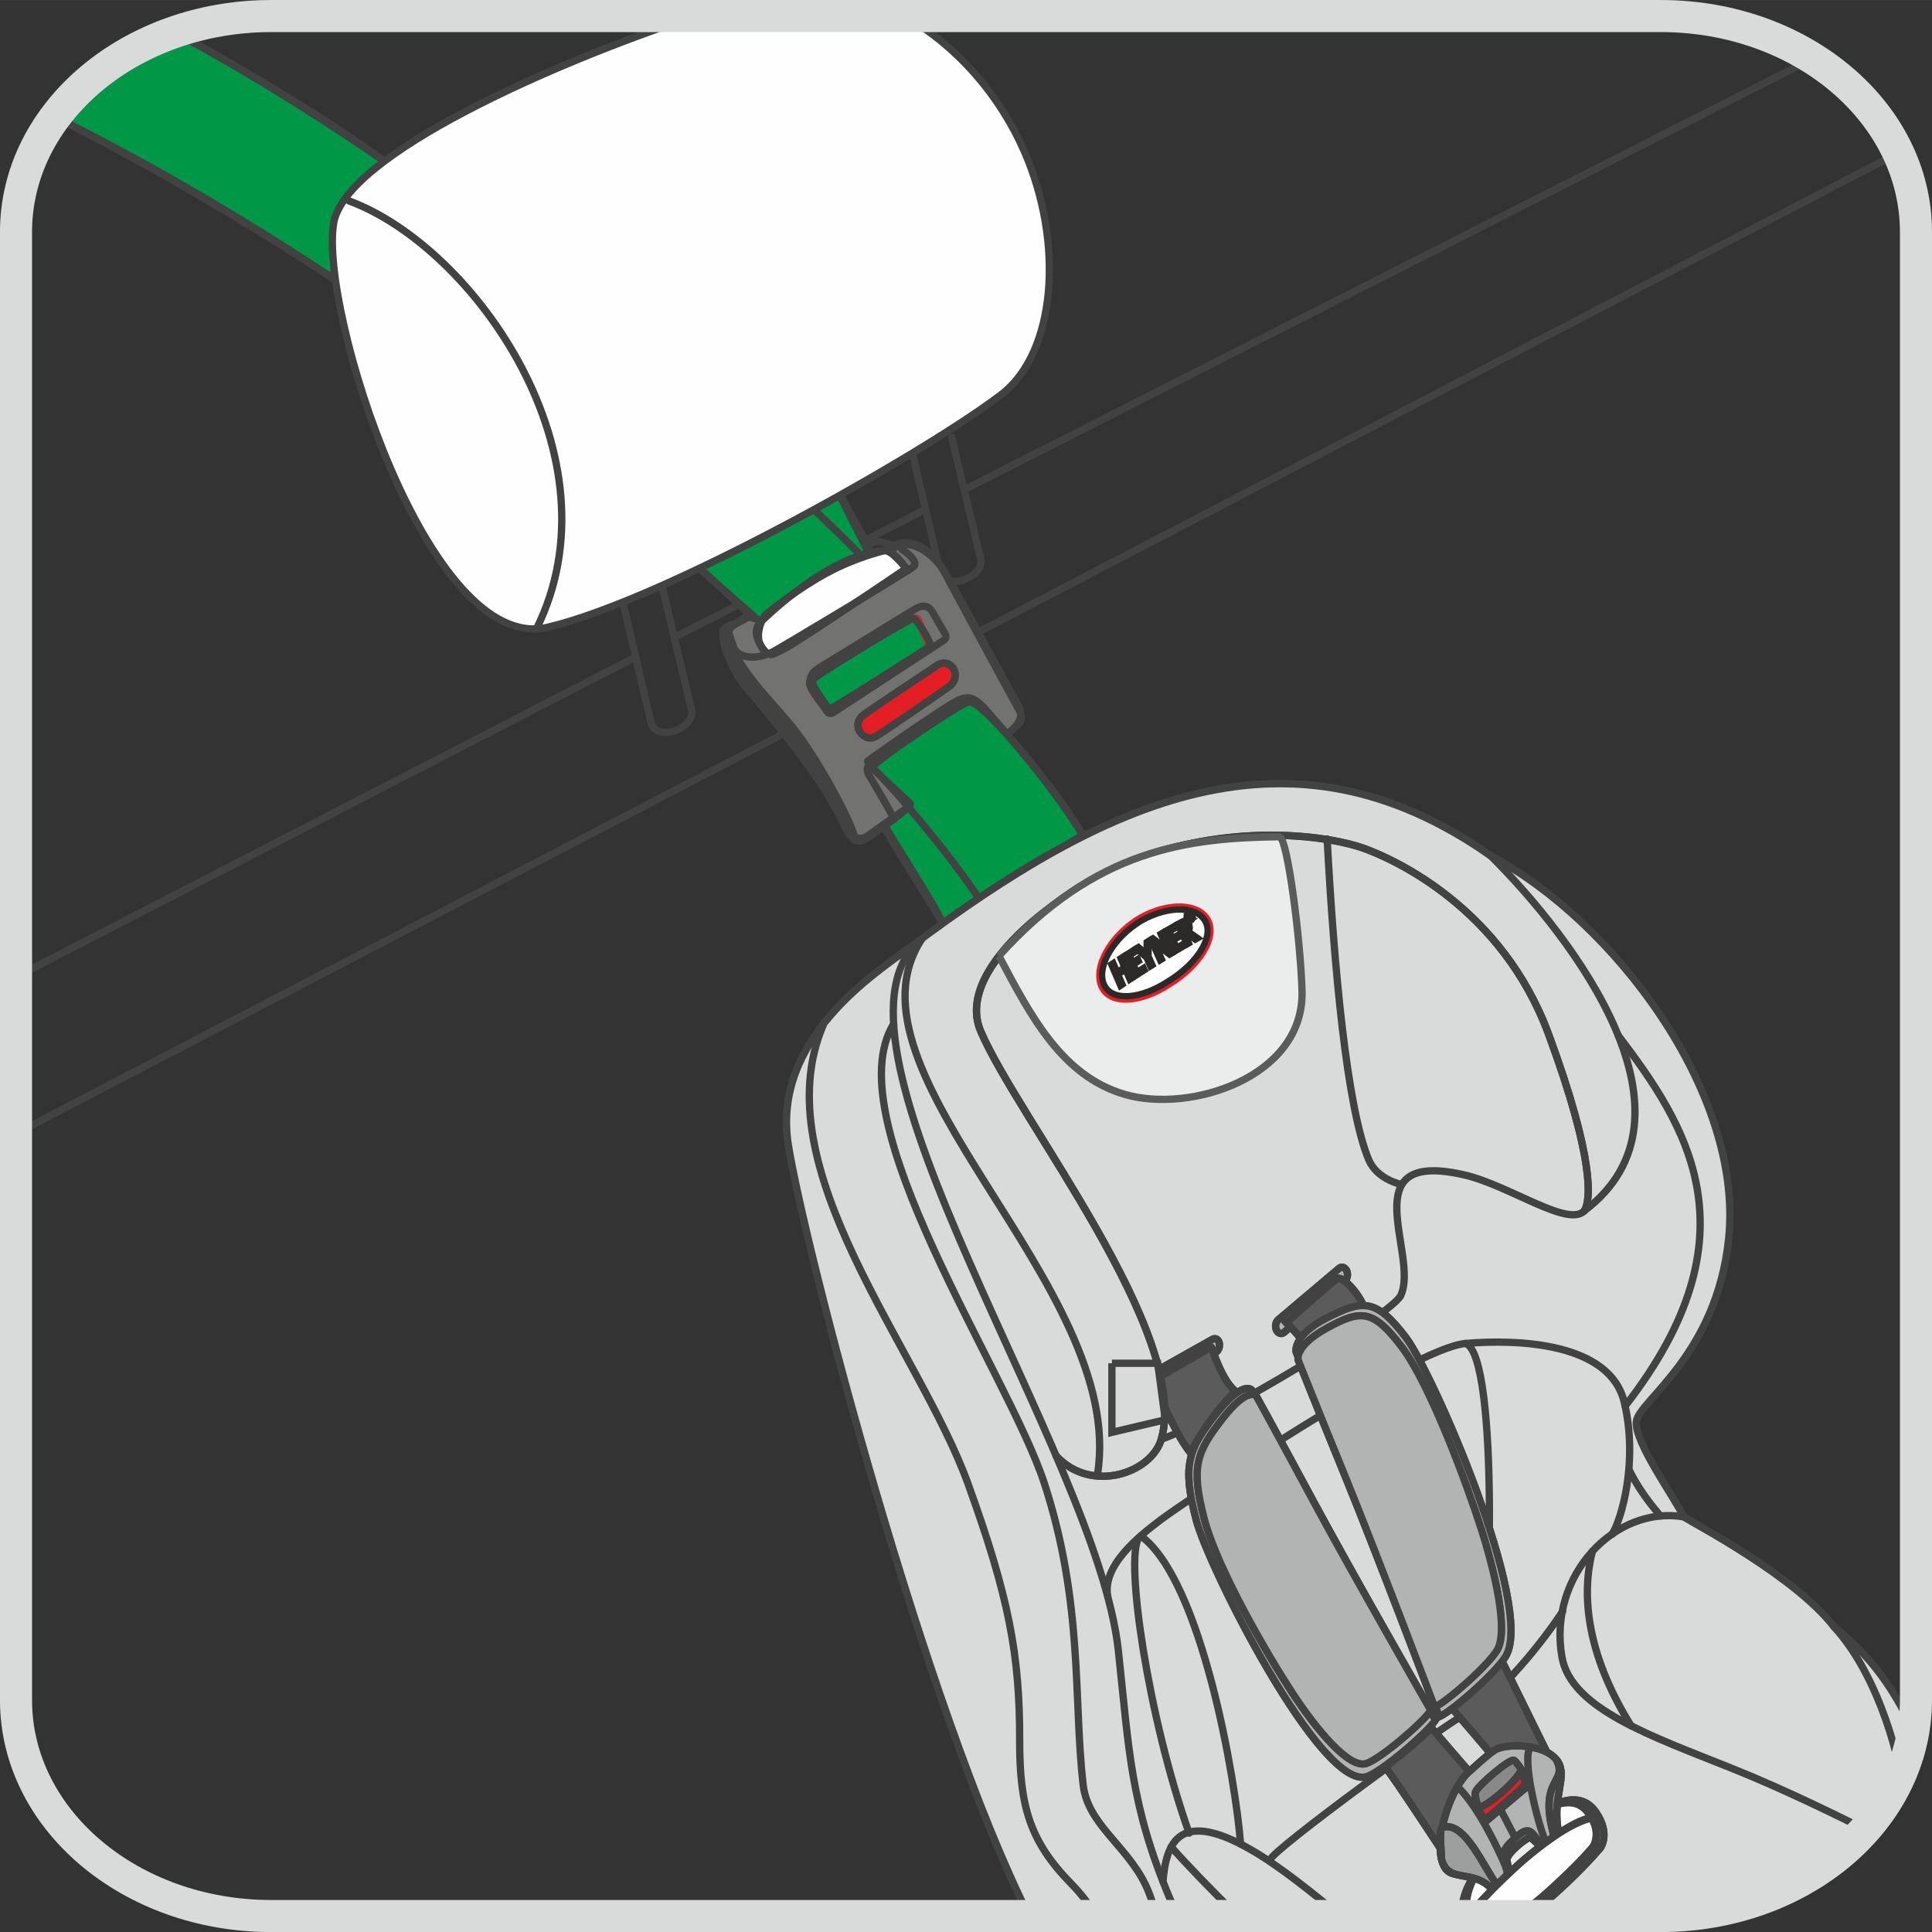 <?xml version="1.0" encoding="UTF-8"?>
<!DOCTYPE svg PUBLIC "-//W3C//DTD SVG 1.1//EN" "http://www.w3.org/Graphics/SVG/1.1/DTD/svg11.dtd">
<!-- Creator: CorelDRAW 2018 (64-Bit) -->
<svg xmlns="http://www.w3.org/2000/svg" xml:space="preserve" width="23.387mm" height="23.388mm" version="1.1" style="shape-rendering:geometricPrecision; text-rendering:geometricPrecision; image-rendering:optimizeQuality; fill-rule:evenodd; clip-rule:evenodd"
viewBox="0 0 985.63 985.65"
 xmlns:xlink="http://www.w3.org/1999/xlink">
 <rect x="0" y="0" width="985.63" height="985.65" fill="#333333" stroke="none"/>
 <defs>
  <style type="text/css">
   <![CDATA[
    .str5 {stroke:#5B5B5B;stroke-width:3.72;stroke-miterlimit:10}
    .str2 {stroke:#434242;stroke-width:3.72;stroke-miterlimit:4}
    .str0 {stroke:#434242;stroke-width:3.72;stroke-miterlimit:22.926}
    .str4 {stroke:#E31E24;stroke-width:3.72;stroke-miterlimit:22.926}
    .str8 {stroke:#2B2A29;stroke-width:3.21;stroke-miterlimit:4}
    .str7 {stroke:#E31E24;stroke-width:3.21;stroke-miterlimit:4}
    .str6 {stroke:#D9DADA;stroke-width:16.36;stroke-linecap:round;stroke-miterlimit:10}
    .str1 {stroke:#434242;stroke-width:3.72;stroke-linecap:round;stroke-miterlimit:22.926}
    .str3 {stroke:#434242;stroke-width:3.72;stroke-linecap:round;stroke-linejoin:round;stroke-miterlimit:22.926}
    .fil2 {fill:none}
    .fil0 {fill:none;fill-rule:nonzero}
    .fil5 {fill:#FEFEFE}
    .fil12 {fill:#EBECEC}
    .fil15 {fill:#D9DADA}
    .fil8 {fill:#C5C6C6}
    .fil1 {fill:#B2B3B3}
    .fil13 {fill:#9D9E9E}
    .fil14 {fill:#898989}
    .fil3 {fill:#727271}
    .fil10 {fill:#5B5B5B}
    .fil6 {fill:#E31E24}
    .fil4 {fill:#009846}
    .fil7 {fill:#FEFEFE;fill-rule:nonzero}
    .fil16 {fill:#EBECEC;fill-rule:nonzero}
    .fil9 {fill:#D9DADA;fill-rule:nonzero}
    .fil11 {fill:#B2B3B3;fill-rule:nonzero}
    .fil17 {fill:#2B2A29;fill-rule:nonzero}
   ]]>
  </style>
 </defs>
 <g id="Слой_x0020_1">
  <line class="fil0 str0" x1="926.91" y1="28.78" x2="491.87" y2= "249.84" />
  <line class="fil0 str0" x1="472.2" y1="259.87" x2="343.97" y2= "325.15" />
  <line class="fil0 str0" x1="324.3" y1="335.16" x2="13.06" y2= "495.84" />
  <line class="fil0 str0" x1="972.11" y1="76.06" x2="13.06" y2= "575.7" />
  <path class="fil0 str1" d="M317.75 307.16l14.35 61.3c2.47,10.56 22.97,3.16 20.68,-6.41l-14.79 -61.89"/>
  <path class="fil0 str1" d="M465.48 231.14l14.11 60.27c2.47,10.54 22.94,3.15 20.67,-6.39l-14.76 -61.92"/>
  <path class="fil1" d="M308.23 87.9c7.99,6.11 14.1,21.11 28.2,32.25 14.13,11.12 29.04,19.31 30.39,24.95 1.4,5.65 -15.59,4.13 -24.16,9.84 -8.55,5.71 -22.48,14.81 -18.59,22.74 3.94,7.96 -7.73,-9.75 -9.82,-16.58 -2.07,-6.82 -1.45,-25.11 -3.58,-29.56 -2.11,-4.49 -14.08,-31.58 -16.04,-34.3 -1.96,-2.71 13.59,-9.35 13.59,-9.35z"/>
  <path class="fil2 str2" d="M308.23 87.9c7.99,6.11 14.1,21.11 28.2,32.25 14.13,11.12 29.04,19.31 30.39,24.95 1.4,5.65 -15.59,4.13 -24.16,9.84 -8.55,5.71 -22.48,14.81 -18.59,22.74 3.94,7.96 -7.73,-9.75 -9.82,-16.58 -2.07,-6.82 -1.45,-25.11 -3.58,-29.56 -2.11,-4.49 -14.08,-31.58 -16.04,-34.3 -1.96,-2.71 13.59,-9.35 13.59,-9.35"/>
  <path class="fil2 str0" d="M308.23 87.9c7.99,6.11 14.1,21.11 28.2,32.25 14.13,11.12 29.04,19.31 30.39,24.95 1.4,5.65 -15.59,4.13 -24.16,9.84 -8.55,5.71 -22.48,14.81 -18.59,22.74 3.94,7.96 -7.73,-9.75 -9.82,-16.58 -2.07,-6.82 -1.45,-25.11 -3.58,-29.56 -2.11,-4.49 -14.08,-31.58 -16.04,-34.3 -1.96,-2.71 13.59,-9.35 13.59,-9.35"/>
  <path class="fil2 str3" d="M324.11 175.42c-5,-2.79 -9.2,-11.24 -9.84,-14.32 -0.65,-3.08 1.16,-18.21 -2.82,-27.79 -3.95,-9.58 -18.79,-36.41 -19.94,-37.36 -1.14,-0.92 12.34,-8.1 16.73,-8.06 4.39,0.02 13.07,19.94 23.1,29.02 10.05,9.12 18.96,15.76 28.28,21.07 9.34,5.34 8.59,12.74 8.59,12.74"/>
  <path class="fil2 str3" d="M290.39 96.8c-0.34,5.32 9.26,30.21 11.35,31.35 2.07,1.18 5.57,-2.54 5.57,-2.54"/>
  <path class="fil3" d="M381.17 314.21c-4.8,3.58 -13.14,6.6 -9.6,14.73 3.52,8.15 12.37,25.21 25.14,37.07 12.76,11.86 25.93,39.44 31.16,49.33 5.23,9.89 7.05,15.92 13.07,13.05 5.99,-2.87 71.32,-52.21 75.14,-55.76 3.82,-3.55 6.63,-7.72 2.92,-13.72 -3.68,-5.99 -34.98,-65.15 -39.2,-70.37 -4.25,-5.19 -14,-14.48 -23.6,-9.06 -9.63,5.4 -63.38,38.17 -67.48,37.18 -4.1,-0.99 -7.56,-2.45 -7.56,-2.45z"/>
  <path class="fil2 str2" d="M381.17 314.21c-4.8,3.58 -13.14,6.6 -9.6,14.73 3.52,8.15 12.37,25.21 25.14,37.07 12.76,11.86 25.93,39.44 31.16,49.33 5.23,9.89 7.05,15.92 13.07,13.05 5.99,-2.87 71.32,-52.21 75.14,-55.76 3.82,-3.55 6.63,-7.72 2.92,-13.72 -3.68,-5.99 -34.98,-65.15 -39.2,-70.37 -4.25,-5.19 -14,-14.48 -23.6,-9.06 -9.63,5.4 -63.38,38.17 -67.48,37.18 -4.1,-0.99 -7.56,-2.45 -7.56,-2.45z"/>
  <path class="fil4" d="M552.32 426.03c-11.76,-21.11 -38.71,-51.76 -45.72,-59.75 -7.02,-7.95 -10.18,-12.65 -17.79,-9.04 -7.6,3.59 -44.92,29.9 -46.16,31 -1.22,1.13 20.79,20.5 21.7,21.72 0.92,1.25 -11.39,10.23 -12.74,11.22 -0.83,0.6 25.54,40.07 30.21,51.58 2.21,5.53 14.86,-11.36 23.34,-16.92 6.48,-4.24 33.94,-22.11 47.16,-29.81z"/>
  <path class="fil2 str2" d="M552.32 426.03c-11.76,-21.11 -38.71,-51.76 -45.72,-59.75 -7.02,-7.95 -10.18,-12.65 -17.79,-9.04 -7.6,3.59 -44.92,29.9 -46.16,31 -1.22,1.13 20.79,20.5 21.7,21.72 0.92,1.25 -11.39,10.23 -12.74,11.22 -0.83,0.6 25.54,40.07 30.21,51.58 2.21,5.53 14.86,-11.36 23.34,-16.92 6.48,-4.24 33.94,-22.11 47.16,-29.81z"/>
  <path class="fil2 str3" d="M451.31 422.55c3.38,6.35 26.14,42.01 30.51,50.22"/>
  <path class="fil2 str3" d="M383.09 314.13c-1.48,0.73 -5.26,2.99 -8.56,4.59 -0.3,0.13 -1.04,-0.38 -1.36,-0.24 -1.95,0.99 -3.51,2.05 -4.12,2.85 -2.01,2.75 3.58,19.76 10.67,28.28 7.09,8.5 19.28,22.38 34.36,43.46 15.05,21.1 16.47,29.77 19,32.14 2.55,2.39 6.36,3.41 9.31,1.32 1.05,-0.73 10.02,-7.02 21.53,-15.21"/>
  <path class="fil2 str3" d="M514.29 374.1c2.71,-2.2 4.68,-3.94 5.62,-5.02 1.61,-1.85 1.56,-4.24 0.01,-6.8 -1.53,-2.59 -33.54,-61.61 -37.94,-70.04 -4.41,-8.43 -12.82,-17.01 -22.63,-15.19 -1.64,0.3 -3.05,1.54 -3.05,1.54 0,0 -7.49,-3.03 -10.26,-2.12 -2.78,0.91 -3.18,2.35 -4.16,3.06 -0.73,0.52 -2.92,1.75 -4.06,2.38"/>
  <path class="fil4" d="M443.15 278.22c-9.29,-14.15 -59.72,-112.94 -65.03,-120.74 -5.31,-7.8 -12.9,-12.89 -17.99,-11.08 -5.07,1.83 -28.53,11.26 -31.04,14.23 -2.53,2.98 -5.25,8.93 -4.49,13.09 0.78,4.12 -12.18,-4.63 -48.59,-33.17 -8.56,-6.72 -40.69,-30.08 -81.61,-59.53 -30.45,-21.91 -67.74,-44.21 -102.8,-63.18 -24.8,9.08 -45.6,24.49 -59.56,43.83 58.61,29.87 131.92,73.39 189.42,116.46 21.04,15.74 41.42,30.9 54.42,41.75 30.17,25.21 111.8,97.35 112.13,97.49 0.33,0.16 52.03,-31.04 52.03,-31.04l3.11 -8.1z"/>
  <path class="fil2 str2" d="M443.15 278.22c-9.29,-14.15 -59.72,-112.94 -65.03,-120.74 -5.31,-7.8 -12.9,-12.89 -17.99,-11.08 -5.07,1.83 -28.53,11.26 -31.04,14.23 -2.53,2.98 -5.25,8.93 -4.49,13.09 0.78,4.12 -12.18,-4.63 -48.59,-33.17 -8.56,-6.72 -40.69,-30.08 -81.61,-59.53 -30.45,-21.91 -67.74,-44.21 -102.8,-63.18m-59.56 43.83c58.61,29.87 131.92,73.39 189.42,116.46 21.04,15.74 41.42,30.9 54.42,41.75 30.17,25.21 111.8,97.35 112.13,97.49 0.33,0.16 52.03,-31.04 52.03,-31.04l3.11 -8.1"/>
  <path class="fil2 str3" d="M383.09 314.13c-38.97,-36.4 -165.67,-159.21 -350.99,-252.53"/>
  <path class="fil2 str3" d="M437.83 281.92c-41.22,-41.38 -184.42,-175.57 -346.02,-264.16"/>
  <path class="fil2 str3" d="M455.31 416.38c-3.51,-7.02 -11.21,-19.49 -12.29,-21.51 -1.29,-2.38 -0.51,-4.89 2.78,-7.08"/>
  <path class="fil2 str3" d="M441.89 279.53c-21.77,-42.45 -54.33,-111.28 -67.27,-126.84 0,0 -11.86,-7.49 -14.93,-7 -3.06,0.52 -32.65,12.49 -34.17,16.71 -1.26,3.49 -2.56,8.32 -2.17,14.53"/>
  <path class="fil4" d="M474.45 329.75c-4.33,2.81 -48.93,31.84 -51.15,31.98 -2.18,0.13 -10.45,-9.93 -10.09,-13.03 0.32,-3.08 1.89,-6.26 6.99,-9.41 5.13,-3.15 39.28,-23.16 41.94,-23.27 2.63,-0.07 5.63,-1.89 6.57,0.88 0.98,2.76 5.74,12.85 5.74,12.85z"/>
  <path class="fil2 str2" d="M474.45 329.75c-4.33,2.81 -48.93,31.84 -51.15,31.98 -2.18,0.13 -10.45,-9.93 -10.09,-13.03 0.32,-3.08 1.89,-6.26 6.99,-9.41 5.13,-3.15 39.28,-23.16 41.94,-23.27 2.63,-0.07 5.63,-1.89 6.57,0.88 0.98,2.76 5.74,12.85 5.74,12.85z"/>
  <path class="fil2 str4" d="M474.45 329.75c-4.33,2.81 -48.93,31.84 -51.15,31.98 -2.18,0.13 -10.45,-9.93 -10.09,-13.03 0.32,-3.08 1.89,-6.26 6.99,-9.41 5.13,-3.15 39.28,-23.16 41.94,-23.27 2.63,-0.07 5.63,-1.89 6.57,0.88 0.98,2.76 5.74,12.85 5.74,12.85z"/>
  <path class="fil2 str3" d="M414.06 351.48c1.66,2.71 7.03,10.45 7.88,11.52 0.86,1.1 1.9,1.34 3.45,0.33 1.52,-1.01 54.71,-35.8 56.05,-36.68 1.34,-0.88 1.42,-2.14 0.59,-3.51 -0.83,-1.35 -4.59,-7.95 -6.35,-10.99 -1.8,-3.02 -4.6,-3.86 -8.5,-1.66 -3.88,2.22 -45.15,27.71 -49.87,30.57 -4.71,2.87 -4.8,7.91 -3.25,10.42z"/>
  <path class="fil5" d="M462.32 290.02c0,0 -8.09,-10.2 -11.27,-9.11 -1.58,0.54 -14.26,3.36 -28.73,11.12 -14.66,7.8 -31.1,20.57 -32.35,22.39 -2.45,3.62 -4.91,11.56 -0.97,16.3 3.95,4.77 3.98,3.7 11.08,0.28 7.09,-3.43 62.23,-40.98 62.23,-40.98z"/>
  <path class="fil2 str2" d="M462.32 290.02c0,0 -8.09,-10.2 -11.27,-9.11 -1.58,0.54 -14.26,3.36 -28.73,11.12 -14.66,7.8 -31.1,20.57 -32.35,22.39 -2.45,3.62 -4.91,11.56 -0.97,16.3 3.95,4.77 3.98,3.7 11.08,0.28 7.09,-3.43 62.23,-40.98 62.23,-40.98z"/>
  <path class="fil6" d="M438.53 373.06c-1.55,-2.54 -1.1,-6.14 2.17,-8.52 3.27,-2.39 33.94,-22.9 37.47,-25.17 3.52,-2.25 7,-0.67 8.41,2.07 1.42,2.74 0.8,6.39 -1.92,8.45 -2.72,2.07 -34.15,23.67 -37.61,25.66 -3.46,1.96 -6.73,0.42 -8.52,-2.48z"/>
  <path class="fil2 str2" d="M438.53 373.06c-1.55,-2.54 -1.1,-6.14 2.17,-8.52 3.27,-2.39 33.94,-22.9 37.47,-25.17 3.52,-2.25 7,-0.67 8.41,2.07 1.42,2.74 0.8,6.39 -1.92,8.45 -2.72,2.07 -34.15,23.67 -37.61,25.66 -3.46,1.96 -6.73,0.42 -8.52,-2.48z"/>
  <path class="fil2 str3" d="M438.53 373.06c-1.55,-2.54 -1.1,-6.14 2.17,-8.52 3.27,-2.39 33.94,-22.9 37.47,-25.17 3.52,-2.25 7,-0.67 8.41,2.07 1.42,2.74 0.8,6.39 -1.92,8.45 -2.72,2.07 -34.15,23.67 -37.61,25.66 -3.46,1.96 -6.73,0.42 -8.52,-2.48z"/>
  <path class="fil2 str3" d="M415.57 345.95c-1.09,1.16 -1.5,2.69 0.16,5.26 1.66,2.63 6.63,10.33 7.56,10.51 0.92,0.16 49.73,-30.95 51.15,-31.98 1.39,-1.03 -6.73,-14.1 -8.48,-14.27 -1.75,-0.15 -48.5,28.41 -50.4,30.48z"/>
  <path class="fil2 str3" d="M370.51 320.04c2.85,20.2 24.43,38.18 36.29,54.13 11.9,15.93 27.3,44.5 29.11,52.88"/>
  <path class="fil2 str3" d="M390.48 333.12c-3,-4.91 -7.61,-10.97 -2.05,-16.2 10.53,-9.89 37.76,-34.21 62.6,-36.02 5.56,-0.4 11.97,10.23 11.97,10.23"/>
  <path class="fil2 str3" d="M444.46 391.73c4.8,2.35 40.65,44.34 55.62,67.69"/>
  <path class="fil2 str3" d="M371.09 319.98c0.74,3.14 2.26,7.46 3.18,10.15 1.69,4.85 9.78,7.3 19.76,2.51 2.96,-1.44 70.11,-41.61 72.27,-43.77 2.12,-2.17 -3.51,-7.17 -6.02,-8.43"/>
  <path class="fil2 str3" d="M444.46 391.73c2.78,-4.03 45.63,-33.1 49.83,-33.71 6.92,-1.02 44.38,44.9 58.03,68.02"/>
  <path class="fil7" d="M462.47 8.83c25.93,14.81 47.55,39.74 60.05,68.24 20.41,46.61 16.49,102.76 -11.89,124.34 -39.49,30.04 -171.21,104.62 -231.52,118.64 -60.57,14.07 -116.37,-162.24 -108.87,-206.31 5.92,-34.83 112.13,-81.7 182.39,-104.9l109.84 0z"/>
  <path class="fil0 str0" d="M462.47 8.83c25.93,14.81 47.55,39.74 60.05,68.24 20.41,46.61 16.49,102.76 -11.89,124.34 -39.49,30.04 -171.21,104.62 -231.52,118.64 -60.57,14.07 -116.37,-162.24 -108.87,-206.31 5.92,-34.83 112.13,-81.7 182.39,-104.9"/>
  <path class="fil0 str3" d="M178.13 102.5c64.21,23.9 138.99,130.67 95.55,218.3"/>
  <path class="fil8" d="M760.72 436.79c61.76,32.6 128.77,120.1 121.2,194.8 -6.04,59.59 -45.9,83.04 -47.12,93.56 -1.21,10.53 20.19,39.94 24.16,48.71 5.86,3.76 56.89,30.36 76.71,56.14 18.53,14.74 31.02,31.16 44,60.36 -12.21,50.12 -64.63,87.8 -127.46,87.8l-326.83 0c-53.49,-105.82 -115.13,-343.06 -123.21,-394.14 -8.58,-54.22 45.08,-87.95 62.13,-100.74 99.8,-74.8 193.32,-119.1 296.41,-46.49z"/>
  <path class="fil2 str2" d="M760.72 436.79c61.76,32.6 128.77,120.1 121.2,194.8 -6.04,59.59 -45.9,83.04 -47.12,93.56 -1.21,10.53 20.19,39.94 24.16,48.71 5.86,3.76 56.89,30.36 76.71,56.14 18.53,14.74 31.02,31.16 44,60.36m-454.29 87.8c-53.49,-105.82 -115.13,-343.06 -123.21,-394.14 -8.58,-54.22 45.08,-87.95 62.13,-100.74 99.8,-74.8 193.32,-119.1 296.41,-46.49"/>
  <path class="fil9" d="M760.72 436.79c61.76,32.6 128.77,120.1 121.2,194.8 -6.04,59.59 -45.9,83.04 -47.12,93.56 -1.21,10.53 20.19,39.94 24.16,48.71 5.86,3.76 56.89,30.36 76.71,56.14 18.53,14.74 31.02,31.16 44,60.36 -12.21,50.12 -64.63,87.8 -127.46,87.8l-326.83 0c-53.49,-105.82 -115.13,-343.06 -123.21,-394.14 -8.58,-54.22 45.08,-87.95 62.13,-100.74 99.8,-74.8 193.32,-119.1 296.41,-46.49z"/>
  <path class="fil0 str3" d="M760.72 436.79c61.76,32.6 128.77,120.1 121.2,194.8 -6.04,59.59 -45.9,83.04 -47.12,93.56 -1.21,10.53 20.19,39.94 24.16,48.71 5.86,3.76 56.89,30.36 76.71,56.14 18.53,14.74 31.02,31.16 44,60.36m-454.29 87.8c-53.49,-105.82 -115.13,-343.06 -123.21,-394.14 -8.58,-54.22 45.08,-87.95 62.13,-100.74 99.8,-74.8 193.32,-119.1 296.41,-46.49"/>
  <path class="fil0 str3" d="M468.37 480.38c-56,53.29 91.28,260.95 102.15,361.51 5.56,51.32 6.14,78.62 26.26,126.57 0.99,2.37 2.85,5.68 5.45,9.7m368.87 -65.28c-3.5,-22.7 -14.6,-60.18 -35.4,-82.89"/>
  <path class="fil0 str3" d="M419.94 523.02c-31.06,73.03 48.82,164.44 74.01,234.2 20.86,57.85 26.31,87.18 26.24,130.35 -0.06,33.66 4.94,51.59 26.46,73.58 5.63,5.76 9.68,11.34 12.9,17"/>
  <path class="fil0 str3" d="M455.89 522.38c-30.23,49.03 58.44,177.78 76.92,234.43 20.03,61.43 14.75,111.18 19.8,153.91 2.31,19.71 21.79,30.58 31.59,50.41 2.45,4.96 4.21,10.71 5.82,17.03"/>
  <path class="fil0 str3" d="M470.58 478.61c-46.29,68.73 104.76,177.37 89.31,273.6"/>
  <path class="fil0 str3" d="M538.81 742.7c17.83,19.43 48.62,8.83 53.62,-8.45 15.52,-53.54 -72.97,-163.23 -92.13,-208.2 -14.38,-33.75 47.38,-76.3 79.21,-87.82 52.62,-19.07 99.6,-11.4 116.07,-5.53 16.49,5.9 70.83,30.94 94.44,94.89 23.61,63.97 21.59,85.02 18.2,90.2"/>
  <path class="fil0 str3" d="M760.72 436.81c41.42,41.27 111.64,132.72 47.47,180.96 -8.35,8.49 -38.37,-13.1 -61,-18.35 -58.39,-13.5 -22.96,40.66 -32.56,61.43 -4.46,9.68 -93.46,63.41 -122.21,73.4"/>
  <path class="fil0 str3" d="M677.06 427.98c3.45,64.92 10.04,136.99 21.16,163.56 4.25,10.17 16.39,12.61 16.39,12.61"/>
  <path class="fil0 str3" d="M825.53 528.18c34.54,45.54 71.97,101.36 3.55,189.14"/>
  <path class="fil0 str3" d="M648.23 948.5c0.36,-4.18 89.81,-70.04 104.52,-77.22 8.12,-3.97 29.23,-26.23 44.48,-49.25"/>
  <path class="fil0 str3" d="M822.37 782.77c4.86,-7.55 13.5,-37.3 6.24,-67.5 -7.27,-30.16 -53.55,-32.23 -80.95,-29.9 -27.4,2.35 -144.91,81.92 -155.47,89.93 -10.53,7.99 -30.21,23.22 -27.03,39.34"/>
  <path class="fil0 str3" d="M830.98 749.58c6.92,14.07 15.08,22.02 15.96,23.8"/>
  <path class="fil0 str3" d="M858.97 773.86c-34.63,-6.03 -69.46,29.6 -62.13,71.48 4.64,26.46 45.65,40.31 87.14,56.97 27.9,11.19 56.08,25.32 71.37,32.87"/>
  <path class="fil0 str3" d="M593.31 959.9c1.55,-19 7.6,-39.37 49.03,-13.78 10.67,6.59 25.79,18.07 42.23,32.04"/>
  <path class="fil0 str3" d="M597.49 942.19c7.62,8.72 20.38,21.88 34.65,35.97"/>
  <path class="fil0 str3" d="M580.93 784.52c-7.08,11.28 4.85,91.84 25.7,150.66"/>
  <path class="fil0 str3" d="M632.89 940.76c-2.33,-31.41 -19.64,-134.43 -50.91,-157.21"/>
  <path class="fil0 str3" d="M747.67 685.37c17.17,5.61 13.57,154.59 5.07,185.9"/>
  <path class="fil0 str3" d="M812.4 791.39c-5.4,20.84 -3.88,51.16 19.71,89.01"/>
  <path class="fil1" d="M585.98 701.55l32.57 -18.3c1.48,-0.85 3.03,0 3.46,1.86l0 0.03c0.45,1.81 -0.38,4 -1.84,4.82l-32.57 18.29c-1.46,0.82 -3.02,-0.02 -3.46,-1.86l0 -0.02c-0.45,-1.81 0.38,-4 1.84,-4.82z"/>
  <path class="fil2 str2" d="M585.98 701.55l32.57 -18.3c1.48,-0.85 3.03,0 3.46,1.86l0 0.03c0.45,1.81 -0.38,4 -1.84,4.82l-32.57 18.29c-1.46,0.82 -3.02,-0.02 -3.46,-1.86l0 -0.02c-0.45,-1.81 0.38,-4 1.84,-4.82z"/>
  <path class="fil2 str0" d="M585.98 701.55l32.57 -18.3c1.48,-0.85 3.03,0 3.46,1.86l0 0.03c0.45,1.81 -0.38,4 -1.84,4.82l-32.57 18.29c-1.46,0.82 -3.02,-0.02 -3.46,-1.86l0 -0.02c-0.45,-1.81 0.38,-4 1.84,-4.82z"/>
  <path class="fil10" d="M588.29 704.33c4.59,11 12.09,28.26 19.13,36.98 3.91,-9.19 16.04,-25.72 22.94,-31.51 -7.23,-5.56 -12.19,-22.8 -12.47,-22.63 -0.27,0.15 -29.6,17.16 -29.6,17.16z"/>
  <path class="fil2 str2" d="M588.29 704.33c4.59,11 12.09,28.26 19.13,36.98 3.91,-9.19 16.04,-25.72 22.94,-31.51 -7.23,-5.56 -12.19,-22.8 -12.47,-22.63 -0.27,0.15 -29.6,17.16 -29.6,17.16z"/>
  <path class="fil2 str3" d="M588.29 704.33c4.59,11 12.09,28.26 19.13,36.98 3.91,-9.19 16.04,-25.72 22.94,-31.51 -7.23,-5.56 -12.19,-22.8 -12.47,-22.63 -0.27,0.15 -29.6,17.16 -29.6,17.16z"/>
  <path class="fil1" d="M652.1 673.26l31.06 -26.23c1.29,-1.12 3.03,-0.55 3.86,1.22 0.8,1.78 0.42,4.15 -0.91,5.26l-31.06 26.23c-1.31,1.1 -3.05,0.55 -3.88,-1.22 -0.8,-1.8 -0.4,-4.15 0.92,-5.26z"/>
  <path class="fil2 str2" d="M652.1 673.26l31.06 -26.23c1.29,-1.12 3.03,-0.55 3.86,1.22 0.8,1.78 0.42,4.15 -0.91,5.26l-31.06 26.23c-1.31,1.1 -3.05,0.55 -3.88,-1.22 -0.8,-1.8 -0.4,-4.15 0.92,-5.26z"/>
  <path class="fil2 str0" d="M652.1 673.26l31.06 -26.23c1.29,-1.12 3.03,-0.55 3.86,1.22 0.8,1.78 0.42,4.15 -0.91,5.26l-31.06 26.23c-1.31,1.1 -3.05,0.55 -3.88,-1.22 -0.8,-1.8 -0.4,-4.15 0.92,-5.26z"/>
  <path class="fil10" d="M734.71 864.5c0,0 34.64,40.01 35.22,41.88 0.58,1.89 -3.72,-13.41 3.45,-11.71 7.15,1.72 22.85,13.6 22.85,13.6 0,0 -30.34,-61.56 -32.6,-66.23 -2.25,-4.68 -28.92,22.47 -28.92,22.47z"/>
  <path class="fil2 str2" d="M734.71 864.5c0,0 34.64,40.01 35.22,41.88 0.58,1.89 -3.72,-13.41 3.45,-11.71 7.15,1.72 22.85,13.6 22.85,13.6 0,0 -30.34,-61.56 -32.6,-66.23 -2.25,-4.68 -28.92,22.47 -28.92,22.47"/>
  <path class="fil2 str3" d="M734.71 864.5c0,0 34.64,40.01 35.22,41.88 0.58,1.89 -3.72,-13.41 3.45,-11.71 7.15,1.72 22.85,13.6 22.85,13.6 0,0 -30.34,-61.56 -32.6,-66.23 -2.25,-4.68 -28.92,22.47 -28.92,22.47"/>
  <path class="fil5" d="M638.63 709.16c0,0 -4.3,-5.59 -18.36,12.37 -14.06,17.97 -17.22,25.87 -10.12,53.49 6.3,24.68 64.11,138.71 87.08,131.29 7.51,-2.42 30.12,-21.67 35.06,-28.77 -32.01,-55.68 -62.5,-111.98 -93.65,-168.39z"/>
  <path class="fil2 str2" d="M638.63 709.16c0,0 -4.3,-5.59 -18.36,12.37 -14.06,17.97 -17.22,25.87 -10.12,53.49 6.3,24.68 64.11,138.71 87.08,131.29 7.51,-2.42 30.12,-21.67 35.06,-28.77 -32.01,-55.68 -62.5,-111.98 -93.65,-168.39"/>
  <path class="fil11" d="M638.63 709.16c0,0 -4.3,-5.59 -18.36,12.37 -14.06,17.97 -17.22,25.87 -10.12,53.49 6.3,24.68 64.11,138.71 87.08,131.29 7.51,-2.42 30.12,-21.67 35.06,-28.77 -32.01,-55.68 -62.5,-111.98 -93.65,-168.39z"/>
  <path class="fil0 str3" d="M638.63 709.16c0,0 -4.3,-5.59 -18.36,12.37 -14.06,17.97 -17.22,25.87 -10.12,53.49 6.3,24.68 64.11,138.71 87.08,131.29 7.51,-2.42 30.12,-21.67 35.06,-28.77 -32.01,-55.68 -62.5,-111.98 -93.65,-168.39"/>
  <path class="fil10" d="M656.23 674.8c7.98,8.04 11.22,12.38 16.38,22.74 3.91,-9.19 16.07,-25.73 22.96,-31.5 -3.34,-7.73 -10.97,-15.07 -13.3,-13.77 -2.36,1.32 -26.03,22.53 -26.03,22.53z"/>
  <path class="fil2 str2" d="M656.23 674.8c7.98,8.04 11.22,12.38 16.38,22.74 3.91,-9.19 16.07,-25.73 22.96,-31.5 -3.34,-7.73 -10.97,-15.07 -13.3,-13.77 -2.36,1.32 -26.03,22.53 -26.03,22.53z"/>
  <path class="fil2 str3" d="M656.23 674.8c7.98,8.04 11.22,12.38 16.38,22.74 3.91,-9.19 16.07,-25.73 22.96,-31.5 -3.34,-7.73 -10.97,-15.07 -13.3,-13.77 -2.36,1.32 -26.03,22.53 -26.03,22.53z"/>
  <path class="fil5" d="M661.17 689.63c0,0 -1.68,-8.5 15.98,-17.4 17.68,-8.89 24.52,-10.32 40.02,10.02 13.83,18.18 65.7,137.33 51.09,162.51 -4.77,8.19 -27.17,27.95 -33.97,31.03 0,0 -31.97,-84.57 -47.52,-122.68 -15.55,-38.12 -25.6,-63.49 -25.6,-63.49z"/>
  <path class="fil2 str2" d="M661.17 689.63c0,0 -1.68,-8.5 15.98,-17.4 17.68,-8.89 24.52,-10.32 40.02,10.02 13.83,18.18 65.7,137.33 51.09,162.51 -4.77,8.19 -27.17,27.95 -33.97,31.03 0,0 -31.97,-84.57 -47.52,-122.68 -15.55,-38.12 -25.6,-63.49 -25.6,-63.49"/>
  <path class="fil11" d="M661.17 689.63c0,0 -1.68,-8.5 15.98,-17.4 17.68,-8.89 24.52,-10.32 40.02,10.02 13.83,18.18 65.7,137.33 51.09,162.51 -4.77,8.19 -27.17,27.95 -33.97,31.03 0,0 -31.97,-84.57 -47.52,-122.68 -15.55,-38.12 -25.6,-63.49 -25.6,-63.49z"/>
  <path class="fil0 str3" d="M661.17 689.63c0,0 -1.68,-8.5 15.98,-17.4 17.68,-8.89 24.52,-10.32 40.02,10.02 13.83,18.18 65.7,137.33 51.09,162.51 -4.77,8.19 -27.17,27.95 -33.97,31.03 0,0 -31.97,-84.57 -47.52,-122.68 -15.55,-38.12 -25.6,-63.49 -25.6,-63.49"/>
  <path class="fil12" d="M640.92 712.22c0,0 -4.07,-5.34 -17.27,11.6 -13.2,16.96 -16.15,24.41 -9.38,50.67 6.78,26.27 33.29,71.24 45.08,89.2 11.79,17.96 28.71,38.79 37.64,35.95 7.06,-2.24 28.34,-20.37 32.95,-27.04 0,0 -40.91,-71.42 -58.92,-104.93 -18,-33.51 -30.09,-55.44 -30.09,-55.44z"/>
  <path class="fil2 str2" d="M640.92 712.22c0,0 -4.07,-5.34 -17.27,11.6 -13.2,16.96 -16.15,24.41 -9.38,50.67 6.78,26.27 33.29,71.24 45.08,89.2 11.79,17.96 28.71,38.79 37.64,35.95 7.06,-2.24 28.34,-20.37 32.95,-27.04 0,0 -40.91,-71.42 -58.92,-104.93 -18,-33.51 -30.09,-55.44 -30.09,-55.44"/>
  <path class="fil11" d="M640.92 712.22c0,0 -4.07,-5.34 -17.27,11.6 -13.2,16.96 -16.15,24.41 -9.38,50.67 6.78,26.27 33.29,71.24 45.08,89.2 11.79,17.96 28.71,38.79 37.64,35.95 7.06,-2.24 28.34,-20.37 32.95,-27.04 0,0 -40.91,-71.42 -58.92,-104.93 -18,-33.51 -30.09,-55.44 -30.09,-55.44z"/>
  <path class="fil0 str3" d="M640.92 712.22c0,0 -4.07,-5.34 -17.27,11.6 -13.2,16.96 -16.15,24.41 -9.38,50.67 6.78,26.27 33.29,71.24 45.08,89.2 11.79,17.96 28.71,38.79 37.64,35.95 7.06,-2.24 28.34,-20.37 32.95,-27.04 0,0 -40.91,-71.42 -58.92,-104.93 -18,-33.51 -30.09,-55.44 -30.09,-55.44"/>
  <path class="fil12" d="M662.24 693.73c0,0 -1.84,-7.27 15.05,-16.4 16.86,-9.11 23.07,-9.62 37.79,9.79 14.69,19.4 33.58,70.96 40.63,93.02 7.03,22.08 13.83,51.68 8.19,61.46 -4.49,7.78 -25.54,26.36 -31.97,29.24 0,0 -30.46,-80.45 -45.3,-116.73 -14.81,-36.26 -24.4,-60.39 -24.4,-60.39z"/>
  <path class="fil2 str2" d="M662.24 693.73c0,0 -1.84,-7.27 15.05,-16.4 16.86,-9.11 23.07,-9.62 37.79,9.79 14.69,19.4 33.58,70.96 40.63,93.02 7.03,22.08 13.83,51.68 8.19,61.46 -4.49,7.78 -25.54,26.36 -31.97,29.24 0,0 -30.46,-80.45 -45.3,-116.73 -14.81,-36.26 -24.4,-60.39 -24.4,-60.39"/>
  <path class="fil11" d="M662.24 693.73c0,0 -1.84,-7.27 15.05,-16.4 16.86,-9.11 23.07,-9.62 37.79,9.79 14.69,19.4 33.58,70.96 40.63,93.02 7.03,22.08 13.83,51.68 8.19,61.46 -4.49,7.78 -25.54,26.36 -31.97,29.24 0,0 -30.46,-80.45 -45.3,-116.73 -14.81,-36.26 -24.4,-60.39 -24.4,-60.39z"/>
  <path class="fil0 str3" d="M662.24 693.73c0,0 -1.84,-7.27 15.05,-16.4 16.86,-9.11 23.07,-9.62 37.79,9.79 14.69,19.4 33.58,70.96 40.63,93.02 7.03,22.08 13.83,51.68 8.19,61.46 -4.49,7.78 -25.54,26.36 -31.97,29.24 0,0 -30.46,-80.45 -45.3,-116.73 -14.81,-36.26 -24.4,-60.39 -24.4,-60.39"/>
  <path class="fil10" d="M706.61 901.47c6.01,7.3 28.28,42.06 33.9,49.86 0,0 -3.41,-16.81 -3.23,-21.59 0.18,-4.76 3.05,-5.29 4.95,-11.53 1.9,-6.25 17.07,-3.15 17.07,-3.15l-28.98 -33.56c-7.16,6.84 -16.17,14.42 -23.71,19.97z"/>
  <path class="fil2 str2" d="M706.61 901.47c6.01,7.3 28.28,42.06 33.9,49.86 0,0 -3.41,-16.81 -3.23,-21.59 0.18,-4.76 3.05,-5.29 4.95,-11.53 1.9,-6.25 17.07,-3.15 17.07,-3.15l-28.98 -33.56c-7.16,6.84 -16.17,14.42 -23.71,19.97"/>
  <path class="fil2 str3" d="M706.61 901.47c6.01,7.3 28.28,42.06 33.9,49.86 0,0 -3.41,-16.81 -3.23,-21.59 0.18,-4.76 3.05,-5.29 4.95,-11.53 1.9,-6.25 17.07,-3.15 17.07,-3.15l-28.98 -33.56c-7.16,6.84 -16.17,14.42 -23.71,19.97"/>
  <path class="fil1" d="M798.45 950.14c1.01,1.71 -25.48,26.24 -27.01,23.76 -1.38,-2.23 25.61,-25.97 27.01,-23.76z"/>
  <path class="fil2 str2" d="M798.45 950.14c1.01,1.71 -25.48,26.24 -27.01,23.76 -1.38,-2.23 25.61,-25.97 27.01,-23.76"/>
  <path class="fil2 str3" d="M798.45 950.14c1.01,1.71 -25.48,26.24 -27.01,23.76 -1.38,-2.23 25.61,-25.97 27.01,-23.76"/>
  <path class="fil12" d="M745.91 978.16c-1.82,-18.23 16.64,-34.9 26.63,-43.52 10.55,-9.1 31.11,-25.51 41.67,-10.08 7.6,11.13 2.23,18.2 2.23,18.2 -9.55,11.21 -23.65,24.48 -37.25,35.4l-33.28 0z"/>
  <path class="fil2 str2" d="M745.91 978.16c-1.82,-18.23 16.64,-34.9 26.63,-43.52 10.55,-9.1 31.11,-25.51 41.67,-10.08 7.6,11.13 2.23,18.2 2.23,18.2 -9.55,11.21 -23.65,24.48 -37.25,35.4"/>
  <path class="fil2 str3" d="M745.91 978.16c-1.82,-18.23 16.64,-34.9 26.63,-43.52 10.55,-9.1 31.11,-25.51 41.67,-10.08 7.6,11.13 2.23,18.2 2.23,18.2 -9.55,11.21 -23.65,24.48 -37.25,35.4"/>
  <path class="fil5" d="M748.84 978.16c-4.86,-18.09 13.89,-35.05 23.68,-43.49 9.69,-8.37 28.5,-23.39 38.15,-9.26 6.96,10.19 2.05,16.65 2.05,16.65 -9.84,11.56 -24.98,25.51 -38.78,36.1l-25.1 0z"/>
  <path class="fil2 str2" d="M748.84 978.16c-4.86,-18.09 13.89,-35.05 23.68,-43.49 9.69,-8.37 28.5,-23.39 38.15,-9.26 6.96,10.19 2.05,16.65 2.05,16.65 -9.84,11.56 -24.98,25.51 -38.78,36.1"/>
  <path class="fil2 str3" d="M748.84 978.16c-4.86,-18.09 13.89,-35.05 23.68,-43.49 9.69,-8.37 28.5,-23.39 38.15,-9.26 6.96,10.19 2.05,16.65 2.05,16.65 -9.84,11.56 -24.98,25.51 -38.78,36.1"/>
  <path class="fil1" d="M765.33 967.3c0,0 -7.67,-9.74 -14.72,-10.7 -7.09,-0.94 -12.73,1.69 -15.19,-8.07 -3.33,-13.26 5.81,-38.39 14.57,-45.11 0,0 8.53,-8.03 12.71,-10.7 5.87,-3.72 31,-3.52 33.44,9.62 1.22,6.66 -2.49,11.8 -2.69,21.97 -0.21,10.12 -1.82,17.93 -1.82,17.93l-22.36 21.08 -3.94 3.98z"/>
  <path class="fil2 str2" d="M765.33 967.3c0,0 -7.67,-9.74 -14.72,-10.7 -7.09,-0.94 -12.73,1.69 -15.19,-8.07 -3.33,-13.26 5.81,-38.39 14.57,-45.11 0,0 8.53,-8.03 12.71,-10.7 5.87,-3.72 31,-3.52 33.44,9.62 1.22,6.66 -2.49,11.8 -2.69,21.97 -0.21,10.12 -1.82,17.93 -1.82,17.93l-22.36 21.08 -3.94 3.98"/>
  <path class="fil2 str3" d="M765.33 967.3c0,0 -7.67,-9.74 -14.72,-10.7 -7.09,-0.94 -12.73,1.69 -15.19,-8.07 -3.33,-13.26 5.81,-38.39 14.57,-45.11 0,0 8.53,-8.03 12.71,-10.7 5.87,-3.72 31,-3.52 33.44,9.62 1.22,6.66 -2.49,11.8 -2.69,21.97 -0.21,10.12 -1.82,17.93 -1.82,17.93l-22.36 21.08 -3.94 3.98"/>
  <path class="fil13" d="M735.28 947.96c0.7,2.14 -1.59,-14.94 0.49,-15.67 11.54,-3.91 21.44,21.11 28.03,29.35 0.83,1.03 1.56,1.46 2.16,0.94 0.92,-0.75 2.42,-2.01 3.28,-2.75 1.32,-1.16 -2.07,-9.46 -2.11,-13.06 -0.02,-3.57 1.81,-5.28 5.9,-9.14 4.12,-3.88 6.68,-4.82 9.15,-1.88 2.48,2.9 4.99,7.99 6.85,6.36 1.83,-1.61 4.36,-3.3 3.98,-4.59 -8.93,-31.18 7.27,-27.25 0.98,-39.83 1.03,1.18 1.76,2.63 2.14,4.64 1.59,8.58 -4.67,18.06 -0.38,35.32 0.7,2.81 0.07,6.15 -1.42,7.54l-25.48 23.46c-1.4,1.28 -3.86,0.48 -5.06,-1.39 -10.15,-16.15 -25,-4.39 -28.51,-19.3z"/>
  <path class="fil2 str2" d="M735.28 947.96c0.7,2.14 -1.59,-14.94 0.49,-15.67 11.54,-3.91 21.44,21.11 28.03,29.35 0.83,1.03 1.56,1.46 2.16,0.94 0.92,-0.75 2.42,-2.01 3.28,-2.75 1.32,-1.16 -2.07,-9.46 -2.11,-13.06 -0.02,-3.57 1.81,-5.28 5.9,-9.14 4.12,-3.88 6.68,-4.82 9.15,-1.88 2.48,2.9 4.99,7.99 6.85,6.36 1.83,-1.61 4.36,-3.3 3.98,-4.59 -8.93,-31.18 7.27,-27.25 0.98,-39.83 1.03,1.18 1.76,2.63 2.14,4.64 1.59,8.58 -4.67,18.06 -0.38,35.32 0.7,2.81 0.07,6.15 -1.42,7.54l-25.48 23.46c-1.4,1.28 -3.86,0.48 -5.06,-1.39 -10.15,-16.15 -25,-4.39 -28.51,-19.3"/>
  <path class="fil2 str3" d="M735.28 947.96c0.7,2.14 -1.59,-14.94 0.49,-15.67 11.54,-3.91 21.44,21.11 28.03,29.35 0.83,1.03 1.56,1.46 2.16,0.94 0.92,-0.75 2.42,-2.01 3.28,-2.75 1.32,-1.16 -2.07,-9.46 -2.11,-13.06 -0.02,-3.57 1.81,-5.28 5.9,-9.14 4.12,-3.88 6.68,-4.82 9.15,-1.88 2.48,2.9 4.99,7.99 6.85,6.36 1.83,-1.61 4.36,-3.3 3.98,-4.59 -8.93,-31.18 7.27,-27.25 0.98,-39.83 1.03,1.18 1.76,2.63 2.14,4.64 1.59,8.58 -4.67,18.06 -0.38,35.32 0.7,2.81 0.07,6.15 -1.42,7.54l-25.48 23.46c-1.4,1.28 -3.86,0.48 -5.06,-1.39 -10.15,-16.15 -25,-4.39 -28.51,-19.3"/>
  <path class="fil14" d="M758.71 928.57c-1.23,2.11 -7.15,-11.06 -5.99,-14.36 1.19,-3.32 17.57,-17.22 19.61,-16.19 2.04,1.05 8.58,11.83 7.12,13.11 -1.49,1.28 -20.74,17.44 -20.74,17.44z"/>
  <path class="fil2 str2" d="M758.71 928.57c-1.23,2.11 -7.15,-11.06 -5.99,-14.36 1.19,-3.32 17.57,-17.22 19.61,-16.19 2.04,1.05 8.58,11.83 7.12,13.11 -1.49,1.28 -20.74,17.44 -20.74,17.44"/>
  <path class="fil2 str3" d="M758.71 928.57c-1.23,2.11 -7.15,-11.06 -5.99,-14.36 1.19,-3.32 17.57,-17.22 19.61,-16.19 2.04,1.05 8.58,11.83 7.12,13.11 -1.49,1.28 -20.74,17.44 -20.74,17.44"/>
  <path class="fil6" d="M757.65 927.89c-1.13,-0.24 -2.21,-2.31 -3.69,-5.83 0.72,-0.03 2.9,-0.24 8.7,-4.8 5.79,-4.55 10.67,-9.56 12.92,-13.25 1.65,3.02 3.16,5.36 2.28,6.61 -0.86,1.23 -19.08,17.51 -20.21,17.26z"/>
  <path class="fil2 str2" d="M757.65 927.89c-1.13,-0.24 -2.21,-2.31 -3.69,-5.83 0.72,-0.03 2.9,-0.24 8.7,-4.8 5.79,-4.55 10.67,-9.56 12.92,-13.25 1.65,3.02 3.16,5.36 2.28,6.61 -0.86,1.23 -19.08,17.51 -20.21,17.26"/>
  <path class="fil2 str3" d="M757.65 927.89c-1.13,-0.24 -2.21,-2.31 -3.69,-5.83 0.72,-0.03 2.9,-0.24 8.7,-4.8 5.79,-4.55 10.67,-9.56 12.92,-13.25 1.65,3.02 3.16,5.36 2.28,6.61 -0.86,1.23 -19.08,17.51 -20.21,17.26"/>
  <path class="fil12" d="M780.74 937.46c1.5,0.49 13.13,12.73 14.63,14.56 1.88,2.26 -18.03,18.43 -20.72,19.74 -1.89,0.91 -5.34,-20.01 -5.86,-22.69 -0.62,-3.25 10.46,-12.12 11.95,-11.61z"/>
  <path class="fil2 str2" d="M780.74 937.46c1.5,0.49 13.13,12.73 14.63,14.56 1.88,2.26 -18.03,18.43 -20.72,19.74 -1.89,0.91 -5.34,-20.01 -5.86,-22.69 -0.62,-3.25 10.46,-12.12 11.95,-11.61"/>
  <path class="fil2 str0" d="M780.74 937.46c1.5,0.49 13.13,12.73 14.63,14.56 1.88,2.26 -18.03,18.43 -20.72,19.74 -1.89,0.91 -5.34,-20.01 -5.86,-22.69 -0.62,-3.25 10.46,-12.12 11.95,-11.61"/>
  <path class="fil5" d="M786.5 967.89c8.82,-7.64 24.64,-22.83 26.53,-26.34 1.89,-3.51 2.01,-9.86 -1.09,-14.11 -8.92,0.31 -29.47,16.93 -34.37,21.2 -4.62,4 -26.9,24.7 -28.48,29.51l24.48 0c6.73,-5.16 12.94,-10.26 12.94,-10.26z"/>
  <path class="fil2 str2" d="M786.5 967.89c8.82,-7.64 24.64,-22.83 26.53,-26.34 1.89,-3.51 2.01,-9.86 -1.09,-14.11 -8.92,0.31 -29.47,16.93 -34.37,21.2 -4.62,4 -26.9,24.7 -28.48,29.51m24.48 0c6.73,-5.16 12.94,-10.26 12.94,-10.26"/>
  <path class="fil2 str3" d="M749.15 978.16c9.46,-13.7 42.66,-45.93 62.77,-50.7"/>
  <path class="fil2 str3" d="M810.67 925.41c6.96,10.19 2.04,16.65 2.04,16.65 -9.84,11.56 -24.97,25.51 -38.78,36.1"/>
  <path class="fil2 str0" d="M768.46 953.33c0.49,0.36 -13.44,-32.43 -25.97,-42.71"/>
  <path class="fil2 str0" d="M788.6 939.84c-6.1,-15.07 -12.8,-48.42 -6.93,-48.47"/>
  <line class="fil2 str0" x1="765.34" y1="922.85" x2="773.06" y2= "937.61" />
  <polygon class="fil15" points="567.25,695.48 590.62,695.48 594.47,724.28 567.25,730.72 "/>
  <polyline class="fil2 str2" points="567.25,695.48 590.62,695.48 594.47,724.28 567.25,730.72 567.25,695.48 "/>
  <path class="fil2 str3" d="M538.81 742.7c17.83,19.43 48.62,8.83 53.62,-8.45 15.52,-53.54 -72.97,-163.23 -92.13,-208.2 -14.38,-33.75 47.38,-76.3 79.21,-87.82 52.62,-19.07 99.6,-11.4 116.07,-5.53 16.49,5.9 70.83,30.94 94.44,94.89 23.61,63.97 21.59,85.02 18.2,90.2"/>
  <path class="fil16" d="M509.62 487.67c16.22,30.7 32.18,61.31 64.29,70.66 33.27,9.69 90.92,-8.68 90.35,-52.12 -0.58,-24.9 -7.4,-79.41 -11.58,-79.35 -46.33,0.58 -93.82,6.08 -143.06,60.81z"/>
  <path class="fil0 str5" d="M509.62 487.67c16.22,30.7 32.18,61.31 64.29,70.66 33.27,9.69 90.92,-8.68 90.35,-52.12 -0.58,-24.9 -7.4,-79.41 -11.58,-79.35 -46.33,0.58 -93.82,6.08 -143.06,60.81"/>
  <path class="fil0 str2" d="M982.38 868c0,60.84 -58.28,110.15 -130.16,110.15l-708.99 0c-71.88,0 -130.15,-49.32 -130.15,-110.15l0 -749c0,-60.83 58.27,-110.15 130.15,-110.15l708.99 0c71.88,0 130.16,49.32 130.16,110.15l0 749z"/>
  <path class="fil0 str6" d="M977.45 867.32c0,60.84 -58.26,110.15 -130.15,110.15l-708.98 0c-71.9,0 -130.15,-49.31 -130.15,-110.15l0 -749c0,-60.84 58.25,-110.14 130.15,-110.14l708.98 0c71.88,0 130.15,49.3 130.15,110.14l0 749z"/>
  <path class="fil0 str7" d="M616.52 469.9c4.15,8.83 -4.71,22.88 -19.8,32.17 -15.1,9.92 -30.68,10.7 -34.86,1.02 -4.15,-9.87 4.72,-25.82 19.8,-34.88 15.1,-8.43 30.71,-7.31 34.86,1.68z"/>
  <path class="fil7" d="M615.17 470.54c3.81,8.09 -4.76,21.26 -19.13,30.04 -14.38,9.4 -29.1,10.39 -32.89,1.55 -3.81,-8.98 4.76,-23.83 19.14,-32.47 14.36,-8.06 29.1,-7.37 32.88,0.88z"/>
  <path class="fil0 str8" d="M615.17 470.54c3.81,8.09 -4.76,21.26 -19.13,30.04 -14.38,9.4 -29.1,10.39 -32.89,1.55 -3.81,-8.98 4.76,-23.83 19.14,-32.47 14.36,-8.06 29.1,-7.37 32.88,0.88z"/>
  <polygon class="fil17" points="571.59,502.94 566.89,491.98 567.98,491.26 569.97,495.9 573.63,493.51 571.64,488.9 572.72,488.2 577.45,499.06 576.35,499.79 574.13,494.67 570.46,497.06 572.69,502.21 "/>
  <polygon class="fil0 str8" points="571.59,502.94 566.89,491.98 567.98,491.26 569.97,495.9 573.63,493.51 571.64,488.9 572.72,488.2 577.45,499.06 576.35,499.79 574.13,494.67 570.46,497.06 572.69,502.21 "/>
  <polygon class="fil17" points="579.42,497.78 574.71,486.94 579.01,484.26 579.52,485.41 576.31,487.43 577.82,490.91 580.49,489.2 580.99,490.33 578.31,492.02 580.02,495.92 583.45,493.73 583.96,494.88 "/>
  <polygon class="fil0 str8" points="579.42,497.78 574.71,486.94 579.01,484.26 579.52,485.41 576.31,487.43 577.82,490.91 580.49,489.2 580.99,490.33 578.31,492.02 580.02,495.92 583.45,493.73 583.96,494.88 "/>
  <polygon class="fil17" points="586.86,493.02 584.9,488.57 579.58,483.91 580.82,483.13 584.96,486.76 584.97,480.61 585.98,479.99 585.97,487.88 587.96,492.33 "/>
  <polygon class="fil0 str8" points="586.86,493.02 584.9,488.57 579.58,483.91 580.82,483.13 584.96,486.76 584.97,480.61 585.98,479.99 585.97,487.88 587.96,492.33 "/>
  <polygon class="fil17" points="591.84,489.93 587.13,479.33 588.2,478.69 595.72,484.56 592.08,476.41 593,475.86 597.73,486.37 596.66,487.01 589.13,481.2 592.76,489.36 "/>
  <polygon class="fil0 str8" points="591.84,489.93 587.13,479.33 588.2,478.69 595.72,484.56 592.08,476.41 593,475.86 597.73,486.37 596.66,487.01 589.13,481.2 592.76,489.36 "/>
  <polygon class="fil17" points="599.7,485.18 594.99,474.72 599.3,472.28 599.79,473.39 596.58,475.21 598.1,478.58 600.79,477.04 601.28,478.12 598.59,479.68 600.3,483.45 603.73,481.45 604.24,482.54 "/>
  <polygon class="fil0 str8" points="599.7,485.18 594.99,474.72 599.3,472.28 599.79,473.39 596.58,475.21 598.1,478.58 600.79,477.04 601.28,478.12 598.59,479.68 600.3,483.45 603.73,481.45 604.24,482.54 "/>
  <path class="fil17" d="M604.07 475.74l0.35 -0.19c0.68,-0.37 1.11,-0.85 1.29,-1.41 0.18,-0.56 0.11,-1.19 -0.21,-1.9 -0.49,-1.09 -1.31,-1.29 -2.45,-0.65l-0.7 0.37 1.72 3.79zm1.42 6.07l-4.73 -10.36 2.35 -1.29c0.73,-0.4 1.38,-0.49 1.98,-0.27 0.59,0.22 1.1,0.76 1.48,1.59 0.3,0.65 0.43,1.32 0.38,1.98 -0.04,0.67 -0.24,1.26 -0.61,1.81l4.79 3.35 -1.34 0.76 -4.19 -3.11 -1.02 0.58 2.01 4.35 -1.08 0.62z"/>
  <path class="fil0 str8" d="M604.07 475.74l0.35 -0.19c0.68,-0.37 1.11,-0.85 1.29,-1.41 0.18,-0.56 0.11,-1.19 -0.21,-1.9 -0.49,-1.09 -1.31,-1.29 -2.45,-0.65l-0.7 0.37 1.72 3.79z"/>
  <path class="fil0 str8" d="M605.49 481.81l-4.73 -10.36 2.35 -1.29c0.73,-0.4 1.38,-0.49 1.98,-0.27 0.59,0.22 1.1,0.76 1.48,1.59 0.3,0.65 0.43,1.32 0.38,1.98 -0.04,0.67 -0.24,1.26 -0.61,1.81l4.79 3.35 -1.34 0.76 -4.19 -3.11 -1.02 0.58 2.01 4.35 -1.08 0.62z"/>
  <path class="fil17" d="M606.47 468.1l0.3 -0.16c0.13,-0.07 0.21,-0.15 0.24,-0.21 0.03,-0.09 0.03,-0.16 0,-0.24 -0.03,-0.06 -0.06,-0.09 -0.1,-0.12 -0.05,-0.03 -0.09,-0.04 -0.13,-0.04 -0.05,0.01 -0.13,0.04 -0.25,0.1l-0.28 0.16 0.24 0.51zm0.19 1.09l-0.77 -1.7 0.51 -0.3c0.18,-0.08 0.32,-0.13 0.4,-0.13 0.09,-0.01 0.18,0 0.27,0.06 0.09,0.06 0.15,0.12 0.19,0.21 0.06,0.12 0.06,0.25 0.03,0.38 -0.04,0.13 -0.12,0.24 -0.25,0.33 0.08,-0.02 0.13,0 0.18,0.01 0.09,0.03 0.21,0.11 0.37,0.22l0.34 0.22 -0.31 0.16 -0.24 -0.19c-0.21,-0.15 -0.36,-0.24 -0.45,-0.25 -0.06,-0.01 -0.13,0 -0.21,0.05l-0.15 0.08 0.33 0.71 -0.24 0.13zm-0.4 -2.53c-0.18,0.11 -0.34,0.27 -0.49,0.49 -0.13,0.21 -0.21,0.45 -0.21,0.72 -0.01,0.27 0.05,0.54 0.15,0.74 0.11,0.24 0.25,0.42 0.45,0.58 0.19,0.15 0.42,0.24 0.66,0.25 0.24,0.03 0.46,-0.03 0.65,-0.13 0.21,-0.12 0.37,-0.28 0.51,-0.49 0.12,-0.22 0.19,-0.44 0.21,-0.71 0,-0.27 -0.05,-0.51 -0.15,-0.74 -0.09,-0.22 -0.25,-0.42 -0.46,-0.58 -0.19,-0.16 -0.41,-0.22 -0.65,-0.24 -0.22,-0.02 -0.45,0.01 -0.65,0.12zm-0.11 -0.25c0.22,-0.13 0.49,-0.19 0.78,-0.16 0.28,0.02 0.54,0.12 0.79,0.31 0.24,0.18 0.41,0.42 0.55,0.68 0.12,0.27 0.18,0.57 0.18,0.88 -0.02,0.31 -0.11,0.61 -0.25,0.88 -0.16,0.25 -0.36,0.45 -0.61,0.58 -0.22,0.12 -0.49,0.18 -0.79,0.16 -0.27,-0.03 -0.54,-0.12 -0.77,-0.31 -0.24,-0.18 -0.43,-0.4 -0.54,-0.68 -0.13,-0.28 -0.19,-0.58 -0.18,-0.91 0,-0.32 0.09,-0.61 0.24,-0.86 0.16,-0.25 0.37,-0.45 0.61,-0.56z"/>
  <path class="fil0 str8" d="M606.47 468.1l0.3 -0.16c0.13,-0.07 0.21,-0.15 0.24,-0.21 0.03,-0.09 0.03,-0.16 0,-0.24 -0.03,-0.06 -0.06,-0.09 -0.1,-0.12 -0.05,-0.03 -0.09,-0.04 -0.13,-0.04 -0.05,0.01 -0.13,0.04 -0.25,0.1l-0.28 0.16 0.24 0.51z"/>
  <path class="fil0 str8" d="M606.66 469.19l-0.77 -1.7 0.51 -0.3c0.18,-0.08 0.32,-0.13 0.4,-0.13 0.09,-0.01 0.18,0 0.27,0.06 0.09,0.06 0.15,0.12 0.19,0.21 0.06,0.12 0.06,0.25 0.03,0.38 -0.04,0.13 -0.12,0.24 -0.25,0.33 0.08,-0.02 0.13,0 0.18,0.01 0.09,0.03 0.21,0.11 0.37,0.22l0.34 0.22 -0.31 0.16 -0.24 -0.19c-0.21,-0.15 -0.36,-0.24 -0.45,-0.25 -0.06,-0.01 -0.13,0 -0.21,0.05l-0.15 0.08 0.33 0.71 -0.24 0.13z"/>
  <path class="fil0 str8" d="M606.26 466.66c-0.18,0.11 -0.34,0.27 -0.49,0.49 -0.13,0.21 -0.21,0.45 -0.21,0.72 -0.01,0.27 0.05,0.54 0.15,0.74 0.11,0.24 0.25,0.42 0.45,0.58 0.19,0.15 0.42,0.24 0.66,0.25 0.24,0.03 0.46,-0.03 0.65,-0.13 0.21,-0.12 0.37,-0.28 0.51,-0.49 0.12,-0.22 0.19,-0.44 0.21,-0.71 0,-0.27 -0.05,-0.51 -0.15,-0.74 -0.09,-0.22 -0.25,-0.42 -0.46,-0.58 -0.19,-0.16 -0.41,-0.22 -0.65,-0.24 -0.22,-0.02 -0.45,0.01 -0.65,0.12z"/>
  <path class="fil0 str8" d="M606.16 466.41c0.22,-0.13 0.49,-0.19 0.78,-0.16 0.28,0.02 0.54,0.12 0.79,0.31 0.24,0.18 0.41,0.42 0.55,0.68 0.12,0.27 0.18,0.56 0.18,0.88 -0.02,0.31 -0.11,0.61 -0.25,0.88 -0.16,0.25 -0.36,0.45 -0.61,0.58 -0.22,0.12 -0.49,0.18 -0.79,0.16 -0.27,-0.03 -0.54,-0.12 -0.77,-0.31 -0.24,-0.18 -0.43,-0.4 -0.54,-0.68 -0.13,-0.28 -0.19,-0.58 -0.18,-0.91 0,-0.32 0.09,-0.61 0.24,-0.86 0.16,-0.25 0.37,-0.45 0.61,-0.56z"/>
 </g>
</svg>

